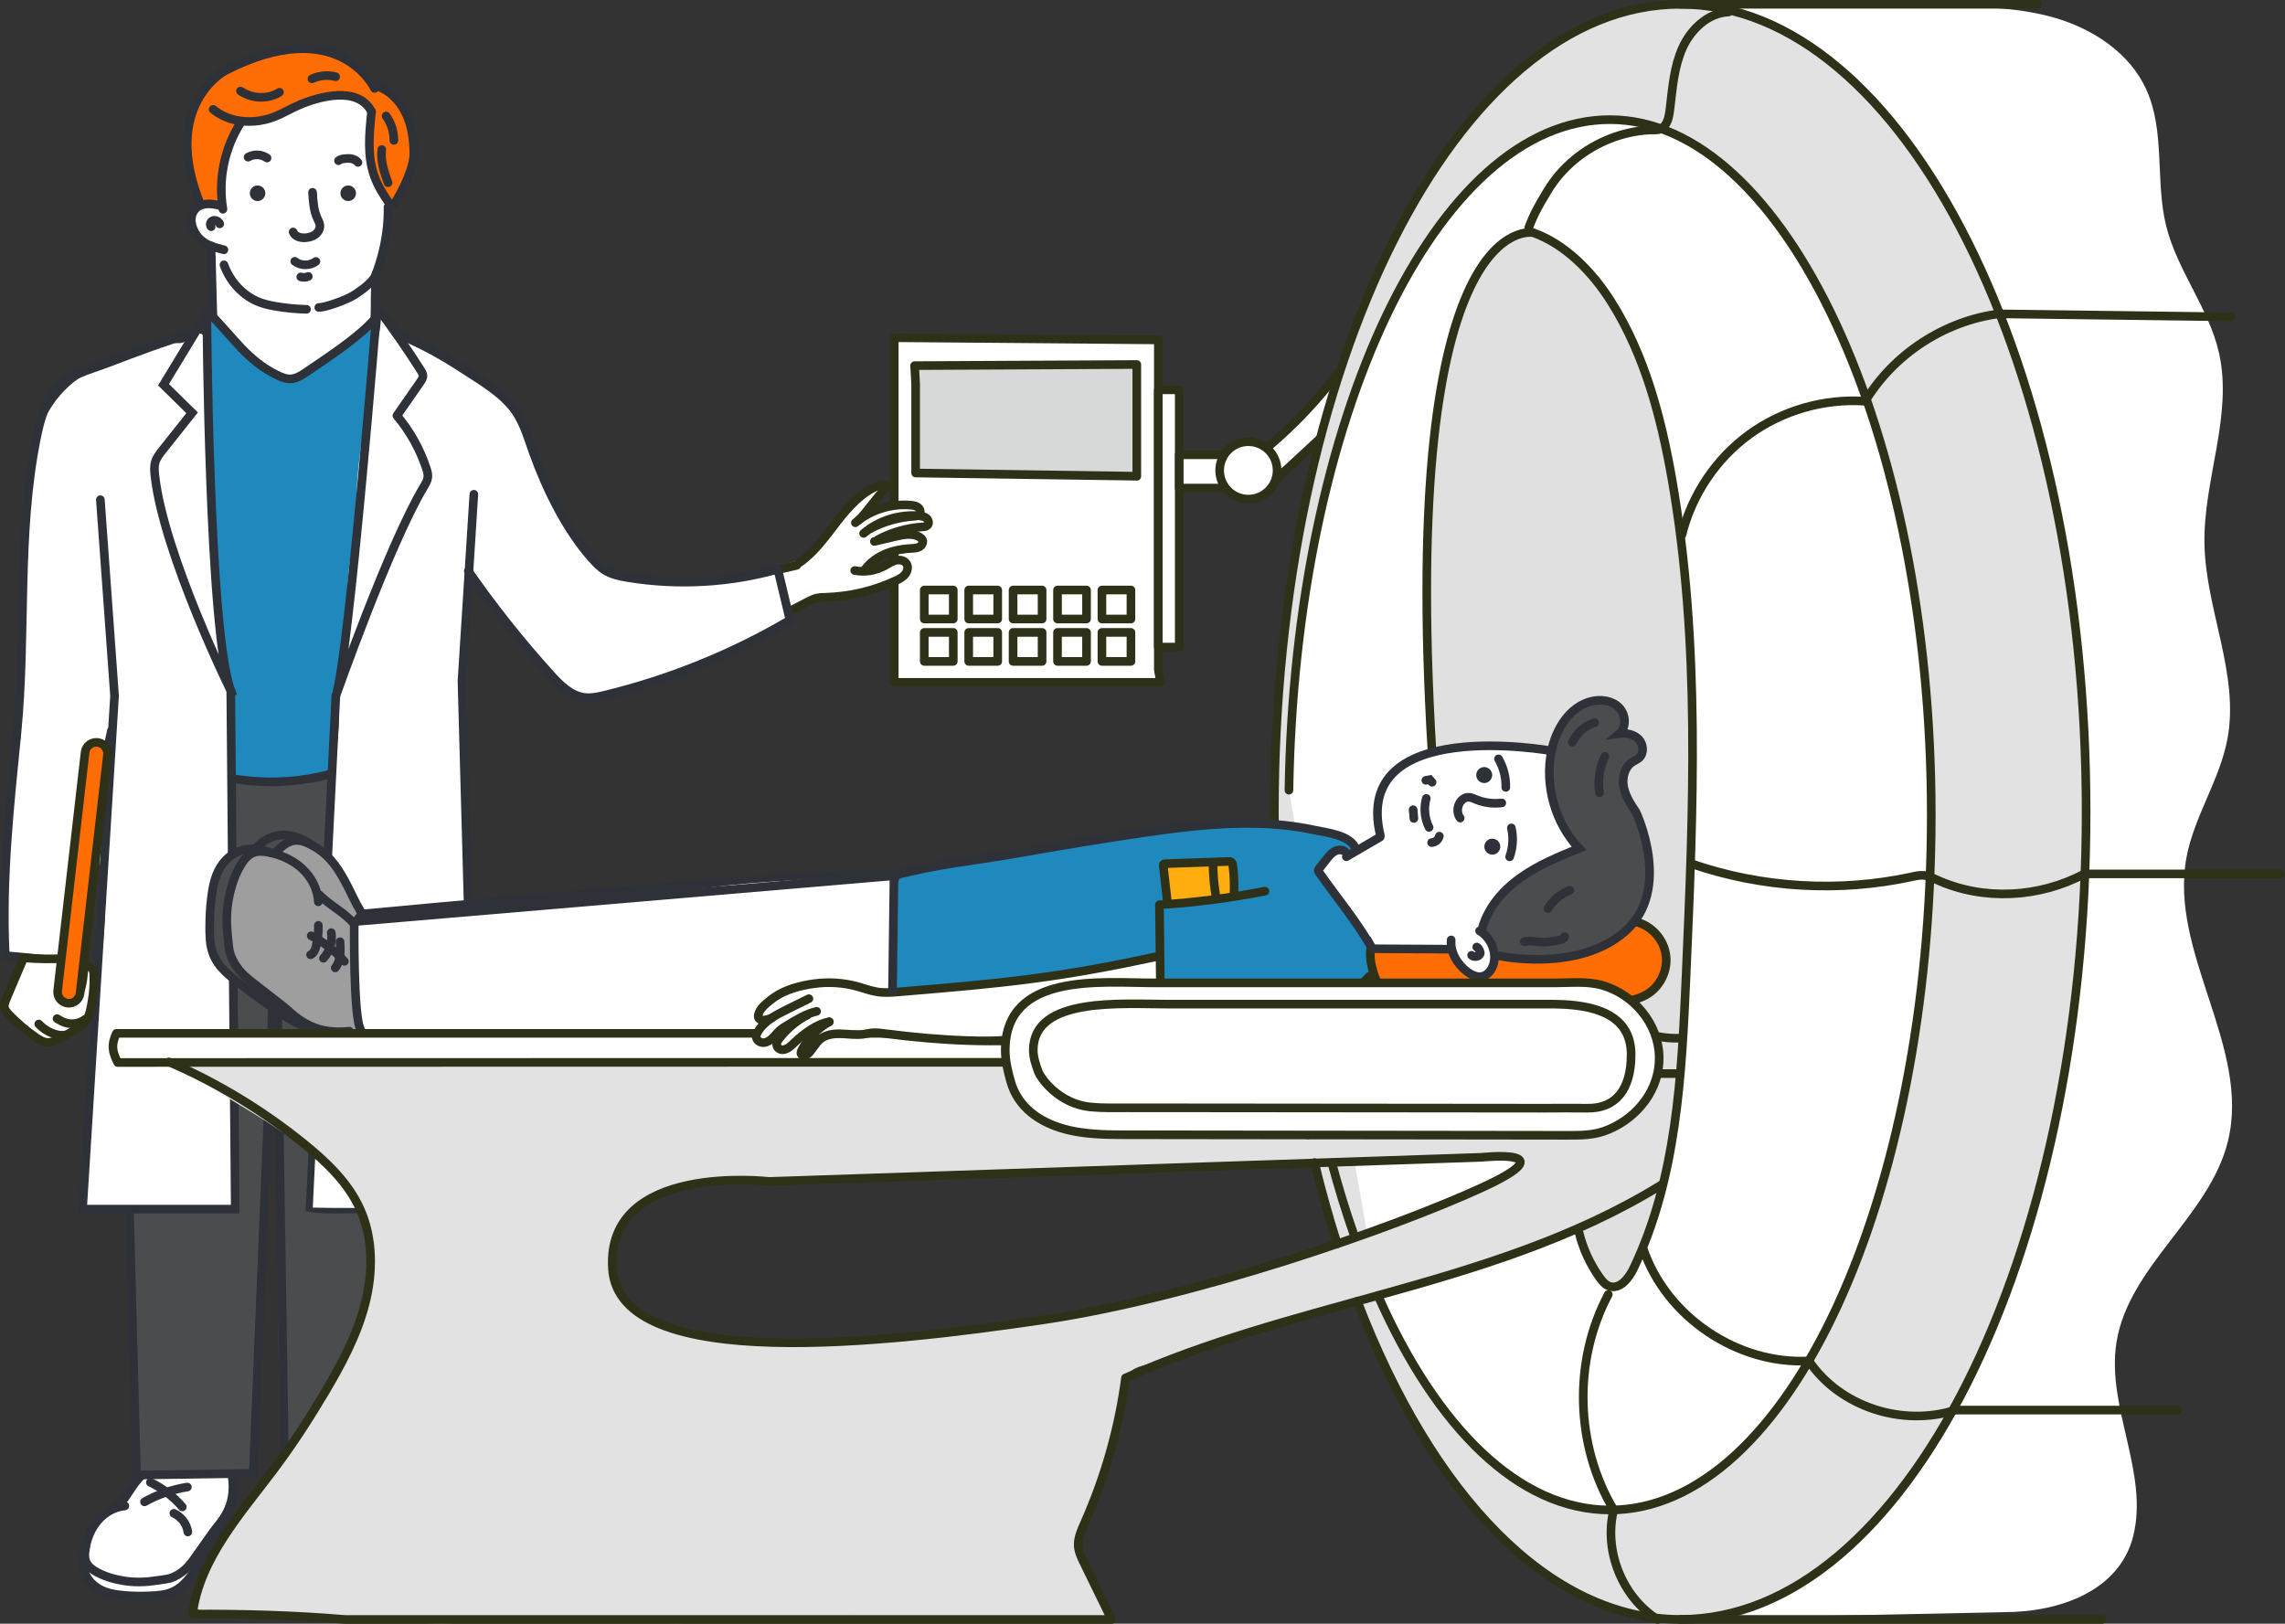 <?xml version="1.0" encoding="UTF-8"?>
<svg id="_圖層_2" data-name="圖層 2" xmlns="http://www.w3.org/2000/svg" viewBox="0 0 484.48 344.31">
  <rect x="0" y="0" width="484.48" height="344.31" fill="#333333" stroke="none"/>
  <g id="_圖層_1-2" data-name="圖層 1">
    <g>
      <g>
        <path d="M269.53,94.19c-.24.18-.49.38-.55.67-.04.19.02.38.08.56.37,1.19.73,2.38,1.1,3.57.09.29.24.63.54.68.15.02.3-.05.44-.11,3.21-1.55,6.03-3.89,8.15-6.76.36-.49.71-1.01.95-1.57.28-.65.42-1.35.57-2.04.4-1.83.89-3.64,1.42-5.44.1-.33.59-1.54.11-1.82-.4-.23-1.2.89-1.47,1.17-2.38,2.45-4.64,5.03-7.1,7.41-1.35,1.31-2.75,2.56-4.25,3.69Z" style="fill: #fff;"/>
        <path d="M189.6,71.62v73.07h56.46c-.16-1.21-.3-1.52-.46-2.73v-69.89c-.15,0-.53,0-.68,0l-55.31-.46Z" style="fill: #fff; stroke: #2e3117; stroke-linecap: round; stroke-linejoin: round; stroke-width: 1.83px;"/>
        <path d="M193.92,77.54c.09,1.29.13,2.58.22,3.87v18.89l46.89.68c0-.08,0,.08,0,0v-23.68c-.3,0-1.29,0-1.59,0l-45.52.23Z" style="fill: #d7d8d8; stroke: #2e3117; stroke-linecap: round; stroke-linejoin: round; stroke-width: 1.83px;"/>
        <rect x="195.97" y="125.11" width="6.15" height="6.15" style="fill: none; stroke: #2e3117; stroke-linecap: round; stroke-linejoin: round; stroke-width: 1.83px;"/>
        <rect x="205.39" y="125.11" width="6.15" height="6.15" style="fill: none; stroke: #2e3117; stroke-linecap: round; stroke-linejoin: round; stroke-width: 1.83px;"/>
        <rect x="214.8" y="125.11" width="6.15" height="6.15" style="fill: none; stroke: #2e3117; stroke-linecap: round; stroke-linejoin: round; stroke-width: 1.83px;"/>
        <rect x="224.22" y="125.11" width="6.15" height="6.15" style="fill: none; stroke: #2e3117; stroke-linecap: round; stroke-linejoin: round; stroke-width: 1.83px;"/>
        <rect x="233.64" y="125.11" width="6.15" height="6.15" style="fill: none; stroke: #2e3117; stroke-linecap: round; stroke-linejoin: round; stroke-width: 1.83px;"/>
        <rect x="195.97" y="134.1" width="6.15" height="6.15" style="fill: none; stroke: #2e3117; stroke-linecap: round; stroke-linejoin: round; stroke-width: 1.83px;"/>
        <rect x="205.39" y="134.1" width="6.15" height="6.15" style="fill: none; stroke: #2e3117; stroke-linecap: round; stroke-linejoin: round; stroke-width: 1.83px;"/>
        <rect x="214.8" y="134.1" width="6.15" height="6.15" style="fill: none; stroke: #2e3117; stroke-linecap: round; stroke-linejoin: round; stroke-width: 1.83px;"/>
        <rect x="224.22" y="134.1" width="6.15" height="6.15" style="fill: none; stroke: #2e3117; stroke-linecap: round; stroke-linejoin: round; stroke-width: 1.83px;"/>
        <rect x="233.64" y="134.1" width="6.15" height="6.15" style="fill: none; stroke: #2e3117; stroke-linecap: round; stroke-linejoin: round; stroke-width: 1.83px;"/>
        <rect x="245.59" y="82.66" width="4.44" height="54.55" style="fill: #fff; stroke: #2e3117; stroke-linecap: round; stroke-linejoin: round; stroke-width: 1.83px;"/>
        <rect x="250.03" y="96.43" width="11.49" height="7.06" style="fill: #fff; stroke: #2e3117; stroke-linecap: round; stroke-linejoin: round; stroke-width: 1.83px;"/>
        <circle cx="264.69" cy="99.75" r="6.09" style="fill: #fff; stroke: #2e3117; stroke-linecap: round; stroke-linejoin: round; stroke-width: 1.83px;"/>
        <path d="M268.97,94.66c5.56-4.71,10.59-10.05,14.96-15.89" style="fill: none; stroke: #2e3117; stroke-linecap: round; stroke-linejoin: round; stroke-width: 1.83px;"/>
        <path d="M270.52,101.67c3.16-2.95,6.33-5.89,9.51-8.81" style="fill: none; stroke: #2e3117; stroke-linecap: round; stroke-linejoin: round; stroke-width: 1.83px;"/>
        <g>
          <path d="M152.29,123.35c5.03-1.32,10.06-2.64,15.08-3.96.96-.25,1.94-.51,2.79-1.04.81-.5,1.45-1.22,2.08-1.94,1.48-1.67,2.96-3.34,4.45-5.02,2.82-3.19,5.8-6.48,9.76-8.04.06,2.06-1.48,3.78-2.92,5.25,2.52-1.21,5.29-1.91,8.09-2.03.91-.04,1.89,0,2.63.52.75.52,1.1,1.69.48,2.37.73-.43,1.81.24,1.76,1.08-.05.73-.76,1.25-1.47,1.46-.71.21-1.47.22-2.14.51.78.62,1.57,1.25,2.35,1.87.23.19.49.42.48.71-.01.42-.51.62-.93.69-2.03.38-4.13.34-6.12.89-1.99.55-3.96,1.88-4.42,3.9.8.67,2.02.41,2.95-.07.93-.47,1.82-1.14,2.86-1.2,1.04-.07,2.22.88,1.87,1.87-.1.29-.32.53-.55.74-2.33,2.24-5.69,3-8.91,3.34-3.21.33-6.52.34-9.56,1.42-2.5.89-4.69,2.46-6.96,3.82-2.64,1.57-5.42,2.88-8.2,4.18-3.04,1.42-6.09,2.85-9.13,4.27-2.16,1.01-4.34,2.03-6.62,2.72-.48.14-1.06.25-1.41-.11-.16-.16-.22-.39-.29-.6-.32-1.1-.64-2.21-.96-3.31-.73-2.51-3.55-10.35-.07-11.82,1.67-.71,4.03-.48,5.81-.81,2.43-.44,4.81-1.07,7.2-1.69Z" style="fill: #fff;"/>
          <g>
            <path d="M169.53,119.3c3.24-2.29,5.55-5.63,7.99-8.76,2.44-3.13,5.22-6.23,8.91-7.67.56-.22,1.47-.15,1.42.44-.02.22-.18.39-.34.55-1.61,1.58-3.79,4.81-5.4,6.39" style="fill: none; stroke: #2e3117; stroke-linecap: round; stroke-linejoin: round; stroke-width: 1.83px;"/>
            <path d="M181.36,110.85c3.22-2.73,7.56-4.1,11.76-3.73.57.05,1.16.15,1.59.52s.59,1.11.18,1.5c-.27.27-.69.3-1.08.33-3.25.22-6.45,1.13-9.33,2.65" style="fill: none; stroke: #2e3117; stroke-linecap: round; stroke-linejoin: round; stroke-width: 1.83px;"/>
            <path d="M183.11,113.11c3.22-2.73,7.56-4.1,11.76-3.73.57.05,1.16.15,1.59.52.43.37.59,1.11.18,1.5-.27.27-.69.3-1.08.33-3.25.22-6.45,1.13-9.33,2.65" style="fill: none; stroke: #2e3117; stroke-linecap: round; stroke-linejoin: round; stroke-width: 1.83px;"/>
            <path d="M181.22,120.98c2.13.41,4.4.06,6.31-.98.77-.41,1.49-.94,2.33-1.16.84-.22,1.87-.05,2.34.69.43.68.23,1.61-.28,2.24-.5.63-1.24,1.01-1.97,1.35-4.61,2.15-9.66,3.36-14.75,3.52-.71.02-1.43.03-2.12.2-.65.17-1.26.48-1.85.79-6.78,3.52-13.56,7.04-20.35,10.56-3.44,1.78-6.98,3.6-10.83,4.02" style="fill: none; stroke: #2e3117; stroke-linecap: round; stroke-linejoin: round; stroke-width: 1.83px;"/>
            <path d="M168.93,119.88c-10.03,2.38-20.18,4.29-30.39,5.73" style="fill: none; stroke: #2e3117; stroke-linecap: round; stroke-linejoin: round; stroke-width: 1.83px;"/>
            <path d="M185.39,114.81c1.49-.35,2.99-.7,4.48-1.05,1.71-.4,3.63-.77,5.13.14.24.15.47.34.59.6.23.54-.14,1.18-.65,1.46s-1.12.3-1.7.33c-2.39.13-4.81.63-6.88,1.84-1.22.71-2.31,1.68-3.11,2.83" style="fill: none; stroke: #2e3117; stroke-linecap: round; stroke-linejoin: round; stroke-width: 1.83px;"/>
          </g>
        </g>
      </g>
      <g>
        <path d="M87.3,315.96c.08.09.15.19.22.28.48.65.78,1.23,1.38,1.77.71.63,1.5,1.12,2.24,1.7,1.76,1.37,2.87,3.42,3.68,5.5.57,1.46,1.01,2.99,1.06,4.55.05,1.56-.34,3.18-1.29,4.42-.95,1.23-2.39,2.01-3.89,2.43-1.5.42-3.06.51-4.62.6-1.24.07-2.47.14-3.71.22-1.93.11-3.96.2-5.67-.7-2.42-1.29-3.45-4.15-5.02-6.39-.57-.82-1.24-1.58-1.79-2.42-.6-.91-1.05-1.91-1.51-2.91-.55-1.2-1.09-2.39-1.64-3.59-.6-1.31-1.19-2.62-1.63-3.99-.49-1.53-.78-3.13-.86-4.74,3.42.04,6.85.03,10.27-.05,1.73-.04,3.45-.1,5.18-.17,1.27-.05,3.48-.77,4.57.08.57.45,1.06,1.38,1.6,1.93.49.49.99.96,1.43,1.49Z" style="fill: #fff;"/>
        <path d="M49.59,316.24c-.09,2.66-1.5,5.07-2.46,7.56-.43,1.11-.77,2.27-1.44,3.25-.5.74-1.17,1.35-1.73,2.04-1.46,1.79-2.22,4.07-3.71,5.83-1.97,2.31-5.04,3.46-8.07,3.68-3.03.23-6.05-.38-9.01-1.05-.85-.19-1.71-.4-2.47-.83-1.72-.97-2.66-2.98-2.83-4.95s.32-3.94.84-5.85c.21-.75.42-1.5.82-2.17.96-1.6,2.78-2.42,4.34-3.44,2.41-1.58,4.37-3.84,5.59-6.45.14-.29.27-.59.51-.8.39-.34.96-.35,1.48-.34,3.87.06,7.75.12,11.62.18,1.58.02,3.86-.36,5.36.15,1.25.43,1.18,2.09,1.15,3.19Z" style="fill: #fff;"/>
        <path d="M49.35,255.75c-10.64.69-21.31.93-31.97.73.84-10.79,1.69-21.59,2.53-32.38.54-6.93,1.09-13.86,1.63-20.8.44-5.64,1.43-12.33-.03-17.6-.87-3.15-.36-6.89-.12-10.13.22-3,.12-7.08,1.25-9.9-4.83,12-5.18,25.26-5.47,38.19-5.05-.27-10.1-.54-15.15-.8-.36-.02-.75-.05-1.01-.29-.32-.3-.34-.79-.33-1.22.06-4.82.14-9.65.19-14.47.03-3.33-.58-6.01-.03-9.35.71-4.33.89-8.42,1.6-12.75.52-3.19,1.94-6.49,2-9.71.22-12.39,1.36-24.95,1.04-37.23-.36-13.87-.35-31.98,13.77-39.37,2.37-1.24,4.77-2.49,7.36-3.16,1.56-.4,3.17-.59,4.71-1.03,1.36-.39,2.68-1.48,4-1.75,1.52-.31,2.92.6,4.32-.58,5.02-4.22,3.79,1.91,3.88,5.53.06,2.58.45,5.15.68,7.72.52,5.68.33,11.4.13,17.11-.15,4.43,1.63,8.88,1.8,13.32.04,1.05.05,2.1-.11,3.14-.11.69-.28,1.36-.36,2.05-.22,1.94.33,3.89.29,5.84-.1,4.38,1.33,8.7,1.39,13.08.02,1.15.03,2.31.33,3.42.21.77.56,1.5.75,2.28.2.8.24,1.63.27,2.45l.3,7.12c.24,5.67.54,11.73.14,17.39-.51,7.39.05,14.66.08,22.07,0,.61,0,1.25-.3,1.78.61,5.52.82,11.06.55,16.6-.1,2.01-.25,4.01-.3,6.02-.06,2.84.1,5.7-.19,8.52-.4,3.78,1.06,7.74,1.14,11.54.05,2.54-.22,5.07-.39,7.6-.2,3.02-.52,6.01-.4,9.04Z" style="fill: #fff;"/>
        <path d="M79.91,38.31c.29,1.07.62,2.25,1.16,3.11.54.88,1.42,1.21,1.49,2.39.06.88-.2,1.76-.37,2.63-.36,1.8-.39,3.66-.77,5.46-.5,2.39-1.6,4.71-1.6,7.19-.16,2.52-.17,5.11-.51,7.6-.07.47-.14.95-.39,1.35-.19.32-.48.58-.77.83-4.08,3.55-8.44,6.79-13.03,9.66-1.4.87-2.95,1.75-4.59,1.58-1.25-.13-2.36-.85-3.38-1.59-3.87-2.79-7.36-6.13-10.31-9.87-.38-.48-.75-.96-1-1.52-.47-1.04-.49-2.22-.5-3.37-.02-2.01-.04-4.02-.05-6.03-.02-1.86-.43-3.95-1.52-5.52-.83-1.2-2.35-1.83-3.04-3.12-.78-1.47-.16-3.41,1.1-4.49,1.26-1.09,3-1.46,4.67-1.48-.12-3.46.33-6.94,1.33-10.25.49-1.62,1.11-3.23,2.11-4.6,1.44-1.98,3.29-2.83,5.64-3.13,3.51-.44,6.79-1.95,10.14-3.08,2.59-.88,5.36-1.56,8.11-1.3.91.08,2.22.14,2.96.7.84.63,1.26,2.01,1.44,2.99.24,1.33.16,2.7.16,4.05,0,3.03.44,6.07,1.29,8.98.08.26.15.54.23.83Z" style="fill: #fff;"/>
        <path d="M87.39,26.62c.33,1.12.56,2.28.58,3.45.01,1.01-.14,2.02-.29,3.03-.18,1.2-.25,2.5-.49,3.68-.25,1.21-1.17,2.3-1.63,3.44-.14.34-.25.7-.44,1.01-.15.25-.35.48-.55.7-.62.7-1.23,1.41-1.87,2.1-.27-.66-.85-1.27-1.23-1.89-.42-.68-.8-1.39-1.15-2.11-.69-1.45-1.22-2.97-1.6-4.53-.75-3.12-.86-6.39-.26-9.54.15-.79.34-1.59.2-2.38-.29-1.59-2.14-2.64-3.63-2.82-3.79-.47-7.53.68-11.08,1.88-1.84.62-3.67,1.28-5.54,1.79-.92.25-1.84.47-2.78.62-.91.15-1.87.09-2.77.26-.93.18-1.85.86-2.43,1.58-.37.46-.65.99-.91,1.52-2.34,4.79-3.19,10.3-2.4,15.57-1.03-.58-2.25-.8-3.41-.61-.33.05-.66.13-.99.07-.78-.15-1.15-1.02-1.37-1.79-.4-1.37-.69-2.78-.89-4.19-.19-1.38-.08-2.86-.34-4.21-.51-2.7-.59-5.43.18-8.11,1.39-4.85,5.32-8.68,9.83-10.93,4.51-2.26,9.58-3.13,14.6-3.67,1.2-.13,2.42-.24,3.63-.11,2.31.25,4.36,1.38,6.13,2.83,1.75,1.44,2.95,3.8,4.72,5.1,1.53,1.13,3.46,1.18,4.97,2.67,1.54,1.52,2.6,3.55,3.21,5.62Z" style="fill: #ff6d04;"/>
        <path d="M70.54,164.15c-1.97.69-4.01,1.14-6.09,1.35-1.99.2-4,.18-6.01.15-3.01-.04-6.04-.07-9.02-.55-.19,2.93-.37,5.86-.56,8.79-.08,1.24-.16,2.49-.12,3.73.07,2.11.49,4.18.6,6.28.12,2.15-.28,4.26-.31,6.42-.08,4.65.09,9.3.5,13.93.15,1.72.34,3.43.44,5.15.37,6.11-.34,12.22-.21,18.33.07,3,.22,5.95.19,8.96-.03,3.14-.07,6.29-.1,9.43-.04,3.46-.07,6.92-.11,10.38-7.33.02-14.67.03-22,.05-.11,5.03.09,9.92,0,14.96-.1,5.6.23,11.19.5,16.78.2,4.16.37,8.33.31,12.5-.06,4.05-.3,7.54.6,11.53,8.2.37,16.41.41,24.61.09-.46-3.26.19-6.73.44-9.97.29-3.74.48-7.47.52-11.22.08-7.37-.2-14.74.16-22.11.36-7.51.77-15.02,1.22-22.52.73-12.14.04-24.63,2.16-36.64.5,6.56.55,13.25.73,19.84.15,5.75.31,11.5.46,17.25.15,5.45.29,10.9.1,16.34-.12,3.48-.38,6.96-.51,10.44-.25,6.34-.09,12.7.39,19.02.22,2.92.81,5.91.89,8.8.09,3.32-.37,6.67-.27,10.01.01.37.05.79.34,1.01.23.18.55.17.84.15,7.58-.39,15.15-.73,22.73-1.13,1.93-5.65,1.33-11.56,1.8-17.38.51-6.26.79-12.55.97-18.83.09-3.14.8-6.32.73-9.43-.07-3.42-.08-6.85-.11-10.27-2.39-.02-4.74.48-7.11.79-4.5.59-9.08.49-13.55-.28-.28-.05-.59-.11-.76-.34-.13-.16-.17-.37-.19-.57-.2-1.74.41-3.45.4-5.18-.01-1.9.03-3.81.26-5.69.13-1.01.31-2.02.44-3.03.15-1.22.21-2.45.26-3.67.23-5.03.39-10.06.48-15.09.04-2.29-.07-4.61.22-6.88.04-.32.3-.48.32-.79.42-5.38.64-10.78.67-16.19.01-2.45-.29-4.91-.16-7.33.13-2.54.56-5.05.67-7.59.29-6.6.25-13.25,1.21-19.8Z" style="fill: #4b4c4e;"/>
        <path d="M79.77,67.63c-2.77,4.12-7.18,6.8-11.44,9.34-1.62.97-3.26,1.94-5.07,2.47-1.81.53-3.84.56-5.51-.31-1.9-1-3.05-2.98-4.7-4.35-.83-.69-1.78-1.22-2.65-1.85-2.33-1.67-4.46-3.78-6.19-6.06.28,7.69-.04,15.17-.16,22.86-.36,24.4,5.03,49.32,4.62,73.9,0,.53.02,1.14.45,1.46.29.21.68.22,1.04.21,6.29-.12,12.79.18,18.81-1.33.37-.09.77-.1,1.07-.34.46-.37.52-1.04.55-1.63.59-14.83,3.78-29.74,4.72-45.29,1.02-16.71,2.61-32.45,4.46-49.09Z" style="fill: #1f89bd;"/>
        <g>
          <path d="M80.5,66.87c5.39,6.14,15.26,7.53,19.38,14.58,2.31,3.95,2.24,8.81,2,13.38-.51,9.82-1.49,19.62-2.91,29.35-1.08,7.37.21,15.29-.33,22.72-.21,2.82-.51,5.63-.56,8.45-.11,6.02.5,12.09.63,18.11.09,4.37.18,8.74.27,13.11.03,1.65.63,4.37-.19,5.84-.6,1.08-2.2,2.48-3.05,3.44-2.47,2.79-6.84,2.27-10.54,2.78-3.31.45-6.36,1.86-9.56,2.72-1.54.42-3.34.9-4.95.72-2.25-.25-1.7-1.32-1.73-3.45-.1-7.84.11-15.69.66-23.51.59-8.51,2.41-17.03,2.26-25.57-.06-3.36-.38-6.78.37-10.06.47-2.09,1.55-3.85,1.73-5.99.18-2.14-.12-4.29-.22-6.42-.13-2.63.01-5.28.41-7.88.36-2.34,1.46-4.71,1.66-7.02.2-2.33-.31-4.94-.23-7.33.09-2.54.3-5.07.6-7.6.6-5.2,1.55-10.36,2.41-15.52.42-2.53.83-5.06,1.16-7.6.15-1.14,1.46-6.45.74-7.26Z" style="fill: #fff; fill-rule: evenodd;"/>
          <path d="M79.41,18.75s-7.53-16.17-31.76-3.71c0,0-13.75,7.34-5.11,28.41" style="fill: none; fill-rule: evenodd; stroke: #2e3138; stroke-linecap: round; stroke-miterlimit: 10; stroke-width: 1.83px;"/>
          <path d="M79.42,18.11c2.87.75,5.19,3.01,6.52,5.67,1.33,2.66,1.76,5.68,1.81,8.65.05,3.25-2.54,8.25-4.24,11.02" style="fill: none; fill-rule: evenodd; stroke: #2e3138; stroke-linecap: round; stroke-miterlimit: 10; stroke-width: 1.83px;"/>
          <path d="M78.78,23.68c-2.88-5.57-11.19-3.17-15.22-1.47-1.81.76-3.49,1.8-5.31,2.52-4.28,1.69-9.52,1.4-13.06-1.54" style="fill: none; fill-rule: evenodd; stroke: #2e3138; stroke-linecap: round; stroke-miterlimit: 10; stroke-width: 1.83px;"/>
          <path d="M59.25,19.56c-.59.38-1.24.65-1.92.83-2.14.57-4.51.16-6.34-1.08" style="fill: none; fill-rule: evenodd; stroke: #2e3138; stroke-linecap: round; stroke-miterlimit: 10; stroke-width: 1.83px;"/>
          <path d="M71.16,16.27c-1.66-.44-3.46-.28-5.01.45" style="fill: none; fill-rule: evenodd; stroke: #2e3138; stroke-linecap: round; stroke-miterlimit: 10; stroke-width: 1.83px;"/>
          <path d="M81.86,24.6c1.08,1.49,1.67,3.34,1.65,5.18" style="fill: none; fill-rule: evenodd; stroke: #2e3138; stroke-linecap: round; stroke-miterlimit: 10; stroke-width: 1.83px;"/>
          <path d="M80.95,31.71c-.31,2.39.51,4.77,1.32,7.04" style="fill: none; fill-rule: evenodd; stroke: #2e3138; stroke-linecap: round; stroke-miterlimit: 10; stroke-width: 1.83px;"/>
          <path d="M78.78,23.68c-.49,4.61-.97,9.41.62,13.77.77,2.12,2,4.04,3.29,5.88" style="fill: none; fill-rule: evenodd; stroke: #2e3138; stroke-linecap: round; stroke-miterlimit: 10; stroke-width: 1.83px;"/>
          <path d="M50.99,26.09c-3.42,5.36-4.77,12-3.72,18.28" style="fill: none; fill-rule: evenodd; stroke: #2e3138; stroke-linecap: round; stroke-miterlimit: 10; stroke-width: 1.83px;"/>
          <path d="M46.97,43.67c-.93-.24-1.88-.46-2.84-.44-.96.02-1.95.32-2.63,1-.64.64-.95,1.57-.94,2.48.01.91.32,1.79.77,2.58.31.55.7,1.06,1.16,1.49,1.34,1.26,3.21,1.74,4.99,2.19" style="fill: none; fill-rule: evenodd; stroke: #2e3138; stroke-linecap: round; stroke-miterlimit: 10; stroke-width: 1.83px;"/>
          <path d="M46.59,47.47c-.16-.34-.45-.62-.82-.72-.36-.1-.78,0-1.02.3-.24.29-.25.76.01,1.03" style="fill: none; fill-rule: evenodd; stroke: #2e3138; stroke-linecap: round; stroke-miterlimit: 10; stroke-width: 1.83px;"/>
          <path d="M79.77,57.99c-.34,2.62-.14,7.05-.31,9.67" style="fill: none; fill-rule: evenodd; stroke: #2e3138; stroke-linecap: round; stroke-miterlimit: 10; stroke-width: 1.83px;"/>
          <path d="M44.74,52.15c.13,5.33.26,9.39.39,14.72" style="fill: none; fill-rule: evenodd; stroke: #2e3138; stroke-linecap: round; stroke-miterlimit: 10; stroke-width: 1.83px;"/>
          <path d="M75.9,34.44c-.33-.42-.84-.68-1.36-.78s-1.07-.07-1.6,0c-.42.06-.85.15-1.17.42" style="fill: none; fill-rule: evenodd; stroke: #2e3138; stroke-linecap: round; stroke-miterlimit: 10; stroke-width: 1.83px;"/>
          <path d="M56.62,33.51c-1.15-.82-2.8-.9-4.02-.18" style="fill: none; fill-rule: evenodd; stroke: #2e3138; stroke-linecap: round; stroke-miterlimit: 10; stroke-width: 1.83px;"/>
          <path d="M66.27,40.78c.11,1.89.23,3.83,1.02,5.54.21.46.48.92.53,1.43.08.73-.32,1.46-.9,1.92-.58.46-1.32.66-2.05.74-1.07.1-2.35-.22-2.72-1.22" style="fill: none; fill-rule: evenodd; stroke: #2e3138; stroke-linecap: round; stroke-miterlimit: 10; stroke-width: 1.83px;"/>
          <path d="M62.49,55.41c1.27.99,3.2,1,4.49.03" style="fill: none; fill-rule: evenodd; stroke: #2e3138; stroke-linecap: round; stroke-miterlimit: 10; stroke-width: 1.83px;"/>
          <path d="M63.78,58.72c.52.16,1.1.12,1.59-.1" style="fill: none; fill-rule: evenodd; stroke: #2e3138; stroke-linecap: round; stroke-miterlimit: 10; stroke-width: 1.83px;"/>
          <path d="M72.18,40.98c0,.91.74,1.65,1.65,1.65s1.65-.74,1.65-1.65-.74-1.65-1.65-1.65-1.65.74-1.65,1.65Z" style="fill: #2e3138;"/>
          <path d="M52.96,40.98c0,.91.74,1.65,1.65,1.65s1.65-.74,1.65-1.65-.74-1.65-1.65-1.65-1.65.74-1.65,1.65Z" style="fill: #2e3138;"/>
          <path d="M67.59,65.2c1.44,0,5.96-1.61,7.69-2.75,1.22-.8,3.46-2.39,4.23-3.84,0,0,2.93-6.63,2.76-14.68" style="fill: none; fill-rule: evenodd; stroke: #2e3138; stroke-linecap: round; stroke-miterlimit: 10; stroke-width: 1.83px;"/>
          <path d="M79.45,67.66c-3.53,4.01-10.17,8.27-14.58,11.29-.98.67-2.03,1.33-3.22,1.39-1.08.05-2.12-.41-3.09-.9-6.04-2.99-8.96-7.7-13.67-12.51" style="fill: none; fill-rule: evenodd; stroke: #2e3138; stroke-linecap: round; stroke-miterlimit: 10; stroke-width: 1.83px;"/>
          <path d="M48.93,146.42c.18.49-14.24-28.92-16.08-45.52-.11-.98-.2-1.99.08-2.93.28-.95.91-1.75,1.53-2.53,2.09-2.63,4.18-5.27,6.27-7.9-2.02-1.99-4.04-3.97-6.06-5.96,3.06-5.04,6.12-10.08,9.18-15.11,0,0,.39,67.5,5.09,79.95Z" style="fill: none; fill-rule: evenodd; stroke: #2e3138; stroke-linecap: round; stroke-miterlimit: 10; stroke-width: 1.83px;"/>
          <path d="M40.72,70.68c-6.05,1.79-11.9,4-17.78,6.25-4.49,1.72-9.02,2.54-11.95,6.88-1.77,2.62-2.58,5.77-3.22,8.88-4.21,20.59-2.11,41.92-4.19,62.82-1.58,15.86-3.25,31.13-2.46,47.12,5.33.51,10.66,1.02,15.98,1.53.82-16.55,3.01-33.04,6.52-49.23" style="fill: none; fill-rule: evenodd; stroke: #2e3138; stroke-linecap: round; stroke-miterlimit: 10; stroke-width: 1.83px;"/>
          <polyline points="21.28 105.96 24.29 147.57 17.5 256.4 49.88 256.4 48.93 146.42" style="fill: none; fill-rule: evenodd; stroke: #2e3138; stroke-linecap: round; stroke-miterlimit: 10; stroke-width: 1.83px;"/>
          <path d="M70.03,164.15c-6.66,1.78-13.7,2.12-20.51.98" style="fill: none; fill-rule: evenodd; stroke: #2e3138; stroke-linecap: round; stroke-miterlimit: 10; stroke-width: 1.83px;"/>
          <polyline points="88.05 255.79 84.28 312.41 60.35 312.41 58.53 195.42 53.71 312.41 28.94 312.79 27.45 256.78" style="fill: none; fill-rule: evenodd; stroke: #2e3138; stroke-linecap: round; stroke-miterlimit: 10; stroke-width: 1.83px;"/>
          <path d="M64.51,312.79c-.21,6.46,2.68,9.13,4.07,11.09,1.02,1.44,2.04,2.88,3.06,4.32.87,1.22,1.8,2.66,2.93,3.67.93.84,2.12,1.57,3.33,1.92.54.16,3.66.58,4.39.65,2.69.24,4.96.05,7.58-.64,1.19-.31,2.35-.76,3.43-1.35.92-.5,1.82-1.14,2.25-2.09.38-.84.34-1.82.2-2.73-.33-2.22-1.18-4.38-2.63-6.09-1.45-1.71-3.53-2.92-5.76-3.13" style="fill: none; stroke: #2e3138; stroke-linecap: round; stroke-miterlimit: 10; stroke-width: 1.83px;"/>
          <path d="M88.64,318.32c-2.04-2.28-2.18-3.76-4.36-5.91" style="fill: none; stroke: #2e3138; stroke-linecap: round; stroke-miterlimit: 10; stroke-width: 1.83px;"/>
          <path d="M95.66,327.1c.59,2.05,1.48,5.9-2.29,8.55-1.74,1.23-3.95,1.57-6.08,1.74-1.73.14-3.48.17-5.22.08-1.56-.07-3.13-.15-4.6-.74-2.68-1.07-4.09-3.37-5.68-5.64-1.73-2.46-3.38-4.97-4.94-7.54-1.35-2.22-2.85-5.9-2.44-8.47" style="fill: none; stroke: #2e3138; stroke-linecap: round; stroke-miterlimit: 10; stroke-width: 1.83px;"/>
          <path d="M49.18,312.79c1.14,6.89-2.56,10.05-3.94,12.01-1.02,1.44-2.04,2.88-3.06,4.32-.87,1.22-1.8,2.66-2.92,3.67-.93.84-2.12,1.57-3.33,1.92-.54.16-3.66.58-4.39.65-2.69.24-4.96.05-7.58-.64-1.19-.31-2.35-.76-3.43-1.35-.92-.5-1.82-1.14-2.25-2.09-.38-.84-.34-1.82-.2-2.73.33-2.22,1.18-4.38,2.63-6.09,1.45-1.71,3.53-2.92,5.76-3.13" style="fill: none; stroke: #2e3138; stroke-linecap: round; stroke-miterlimit: 10; stroke-width: 1.83px;"/>
          <path d="M25.18,319.25c2.04-2.28,2.72-4.31,4.89-6.46" style="fill: none; stroke: #2e3138; stroke-linecap: round; stroke-miterlimit: 10; stroke-width: 1.83px;"/>
          <path d="M18.16,328.02c-.59,2.05-1.48,5.9,2.29,8.55,1.74,1.23,3.95,1.57,6.08,1.74,1.73.14,3.48.17,5.22.08,1.56-.07,3.13-.15,4.6-.74,2.68-1.07,4.09-3.37,5.68-5.64,1.73-2.46,3.38-4.97,4.94-7.54,1.35-2.22,2.85-5.9,2.44-8.47" style="fill: none; stroke: #2e3138; stroke-linecap: round; stroke-miterlimit: 10; stroke-width: 1.83px;"/>
          <path d="M82.28,313.67c-1.86.95-3.54,2.27-4.91,3.85" style="fill: none; stroke: #2e3138; stroke-linecap: round; stroke-miterlimit: 10; stroke-width: 1.83px;"/>
          <path d="M84.67,317.1c-2.54-1.53-5.66-1.58-8.57-2.13" style="fill: none; stroke: #2e3138; stroke-linecap: round; stroke-miterlimit: 10; stroke-width: 1.83px;"/>
          <path d="M39.72,315.33c-3.18.49-6.28,1.56-9.08,3.14" style="fill: none; stroke: #2e3138; stroke-linecap: round; stroke-miterlimit: 10; stroke-width: 1.83px;"/>
          <path d="M38.65,319.54c-1.86-2.18-4.18-3.97-6.76-5.2" style="fill: none; stroke: #2e3138; stroke-linecap: round; stroke-miterlimit: 10; stroke-width: 1.83px;"/>
          <path d="M81.37,320.98c-2.28.05-4.44,1.71-5.06,3.91" style="fill: none; stroke: #2e3138; stroke-linecap: round; stroke-miterlimit: 10; stroke-width: 1.83px;"/>
          <path d="M36.86,320.9c1.57.7,2.74,2.25,2.97,3.96" style="fill: none; stroke: #2e3138; stroke-linecap: round; stroke-miterlimit: 10; stroke-width: 1.83px;"/>
          <path d="M47.49,56.16c1.3,3.65,4.12,6.63,7.51,7.92,1.14.43,2.32.69,3.51.89,2.14.37,4.31.57,6.48.62" style="fill: none; fill-rule: evenodd; stroke: #2e3138; stroke-linecap: round; stroke-miterlimit: 10; stroke-width: 1.83px;"/>
          <path d="M84.34,70.88c4.93,1.93,9.56,4.54,13.98,7.44,3.84,2.52,8.46,5.13,11.08,9.01,1.78,2.64,2.64,5.78,3.72,8.78,2.73,7.57,6.87,16.06,12.2,22.11.91,1.03,1.85,2.05,3.02,2.76,1.47.89,3.2,1.24,4.9,1.52,10.52,1.7,21.41,1.09,31.67-1.78.86,3.59,1.73,7.19,2.59,10.78-12.19,7.17-25.43,12.54-39.17,15.89-1.46.36-2.96.69-4.44.5-2.89-.38-5.13-2.62-7.09-4.78-6.3-6.95-12.14-14.3-17.5-22" style="fill: #fff; fill-rule: evenodd; stroke: #2e3138; stroke-linecap: round; stroke-linejoin: round; stroke-width: 1.83px;"/>
          <path d="M100.47,104.81l-2.52,39.63,3.06,110.51s-30.49,2.28-35.27,1.14l5.47-108.52" style="fill: none; fill-rule: evenodd; stroke: #2e3138; stroke-linecap: round; stroke-miterlimit: 10; stroke-width: 1.83px;"/>
          <path d="M71.21,147.57c-.07.22,11.25-32.02,18.65-44.37.38-.63.77-1.28.85-2,.07-.64-.12-1.28-.32-1.89-1.34-4.07-3.48-7.89-6.24-11.17,1.65-2.37,3.29-4.73,4.94-7.1.3-.44.62-.92.58-1.44-.03-.39-.24-.73-.45-1.06-2.9-4.58-6-9.03-9.28-13.33,0,0-5.91,73.73-8.72,82.36Z" style="fill: none; fill-rule: evenodd; stroke: #2e3138; stroke-linecap: round; stroke-linejoin: round; stroke-width: 1.83px;"/>
          <path d="M98.79,226.18c.25,0,.53.02.73.17.25.19.32.53.37.84,1.43,9.12,1.59,18.45.48,27.62-11.31,1.11-22.69,1.53-34.05,1.26.39-8.1.78-16.21,1.17-24.31.06-1.26-.41-4.61.33-5.62.8-1.09,3.59-.47,4.85-.45,4.03.08,8.06.15,12.1.23l14.01.26Z" style="fill: #fff; fill-rule: evenodd;"/>
        </g>
      </g>
      <path d="M410.63,1.44c8.44-.01,17.02,0,25.12,2.36,8.1,2.37,15.81,7.47,19.31,15.15,4.07,8.92,1.87,19.43,4.22,28.95,2.34,9.46,9.05,17.42,11.2,26.92,3.01,13.28-3.33,26.89-3.08,40.5.26,13.95,7.43,27.62,4.88,41.34-1.63,8.76-7.09,16.46-8.7,25.22-3.69,20.18,13.69,40.19,8.8,60.11-3.92,15.98-21.14,26.51-23.65,42.77-2.12,13.71,6.99,27.68,3.53,41.11-2.95,11.42-15.46,15.98-27.25,15.98l-73.57,1.54c3.95-8.87,5.15-93.43,5.23-103.14.57-66.81,1.14-133.66-1.91-200.4-.55-12.1-2.3-26.12,1.06-37.91,17.6-2.54,37-.52,54.81-.52Z" style="fill: #fff;"/>
      <path d="M277.36,240.67c-4.61-20.98-7.16-44.15-7.16-68.51C270.2,77.58,308.73.91,356.25.91s86.06,76.67,86.06,171.24-38.53,171.24-86.06,171.24c-27.92,0-52.74-26.47-68.46-67.48" style="fill: #e2e2e3;"/>
      <path d="M273.29,167.56c1.27-79,31.26-142.19,68.07-142.19s68.12,66,68.12,147.41-30.5,147.41-68.12,147.41c-19.32,0-36.76-17.4-49.15-45.36" style="fill: #fff;"/>
      <path d="M334.83,261.47c.83,3.37,2.31,6.58,4.32,9.41.55.77,1.19,1.56,2.09,1.86,2.2.74,4.11-1.67,5.11-3.76,9.13-19.06,10.21-40.84,11.14-61.96,1.54-35.21,3.07-70.75-3-105.46-2.3-13.13-5.78-26.31-12.88-37.59-3.97-6.3-9.71-12.2-16.53-14.63,0,0-29.47-1.05-21.56,109.16" style="fill: #e0e0e1;"/>
      <path d="M356.36,227.17c-2.13.17-4.32.3-6.43.66-1.93.33-1.98.63-2.71,2.31-1.47,3.4-4.14,5.9-7.55,7.32-3.98,1.66-8.4,1.87-12.71,2.06-32.29,1.43-64.69,2.86-96.87-.15-7.44-.7-15.67-1.93-16.24-10.97-.06-.93-.11-2.05-.91-2.51-.26-.15-.56-.21-.86-.26-8.62-1.48-16.93-1.96-25.65-1.95-37.9.02-75.8.04-113.7.06-11.27,0-25.23-2.17-36.09.36,5.62,5.74,14.27,9.96,20.99,14.47,6.06,4.07,12.3,8.32,16.18,14.51,8.79,13.98,2.62,32.61-6.65,46.28-6.2,9.14-13.69,17.39-19.46,26.83-1.62,2.64-7.68,11.12-6.31,14.35,1.38,3.26,14.82,2.04,18.23,2.2,3.48,0,7,.32,10.48.47,4.72.21,9.44.42,14.17.61,4.27.18,8.84.8,13.06.22,4.39-.59,9.22.03,13.66.07,4.72.04,9.43.06,14.15.06,4.63,0,9.26-.03,13.89-.08,2.2-.02,4.89.37,7.03-.09,1.6-.34,2.8-1.06,4.57-1.08,8.14-.09,16.28-.18,24.42-.27,3.71-.04,7.42-.08,11.12.07,4.69.19,9.37.7,14.07.88,9.44.35,18.91-.64,28.34-.01,2.25.15,4.71.33,6.55-.97-2.13-4.44-5.65-9.23-6.17-14.22-.65-6.25,3.56-12.88,5.58-18.55.93-2.61,1.64-5.3,2.25-8,.48-2.13.88-4.28,1.22-6.43.28-1.78.62-3.75,2.05-4.85.7-.54,1.57-.79,2.42-1.03,9.49-2.68,18.7-5.92,28.17-8.69,9.99-2.92,20.08-5.47,30.15-8.12,6.23-1.64,12.45-3.31,18.51-5.47,8.88-3.17,17.36-7.36,25.82-11.54,3.25-1.61,6.83-3.59,7.8-7.08,1.74-6.19.83-13.06,3.01-19.1.27-.76.61-1.55.43-2.33ZM321.4,247.58c-48.66,24.57-103.17,37.45-157.68,37.27-6.62-.02-13.34-.25-19.67-2.19-6.55-2.01-13.15-6.83-13.69-13.66-.47-5.83,2.58-12.31,7.77-14.99,5.2-2.68,12.68-3.29,18.5-3.78,4.63-.39,9,.41,13.63.02-3.5.11-7,.23-10.51.34l18.68-1.03c-2.72.23-5.45.46-8.17.68,49.6-1.61,99.19-3.17,148.81-4.09,1.04-.02,2.49.39,2.33,1.42Z" style="fill: #e2e2e3; fill-rule: evenodd;"/>
      <path d="M273.29,167.56c1.27-79,31.26-142.19,68.07-142.19s68.12,66,68.12,147.41-30.5,147.41-68.12,147.41c-19.32,0-36.76-17.4-49.15-45.36" style="fill: none; stroke: #2e3117; stroke-linecap: round; stroke-linejoin: round; stroke-width: 1.83px;"/>
      <path d="M286.96,261.5c-1.66-4.76-3.19-9.75-4.58-14.94" style="fill: none; stroke: #2e3117; stroke-linecap: round; stroke-linejoin: round; stroke-width: 1.83px;"/>
      <path d="M277.36,240.67c-4.61-20.98-7.16-44.15-7.16-68.51C270.2,77.58,308.73.91,356.25.91s86.06,76.67,86.06,171.24-38.53,171.24-86.06,171.24c-27.92,0-52.74-26.47-68.46-67.48" style="fill: none; stroke: #2e3117; stroke-linecap: round; stroke-linejoin: round; stroke-width: 1.83px;"/>
      <path d="M283.53,263.75c-1.76-5.53-3.37-11.28-4.81-17.22" style="fill: none; stroke: #2e3117; stroke-linecap: round; stroke-linejoin: round; stroke-width: 1.83px;"/>
      <path d="M334.83,261.47c.83,3.37,2.31,6.58,4.32,9.41.55.77,1.19,1.56,2.09,1.86,2.2.74,4.11-1.67,5.11-3.76,9.13-19.06,10.21-40.84,11.14-61.96,1.54-35.21,3.07-70.75-3-105.46-2.3-13.13-5.78-26.31-12.88-37.59-3.97-6.3-9.71-12.2-16.53-14.63,0,0-28.5-5.82-21.45,110.21" style="fill: none; stroke: #2e3117; stroke-linecap: round; stroke-linejoin: round; stroke-width: 1.83px;"/>
      <g>
        <g>
          <path d="M54.17,180.36c-2.31,2.53-3.35,5.87-4.33,9.1-.45,1.49-.91,3.04-.76,4.62.17,1.75.56,3.14,1.51,4.65,1.5,2.35,3.83,4.73,5.6,6.92.66.81,1.35,1.6,2.05,2.39.56.64,1.15,1.3,1.9,1.72.29-.68.58-1.13.42-1.92-.14-.73-.52-1.41-.91-2.06-1.33-2.19-2.77-4.32-4.32-6.39-.89-1.19-1.84-2.42-2.02-3.83-.16-1.18.25-2.33.64-3.44l2.38-6.62c.59-1.65,1.2-3.31,2.23-4.73.64-.87,4.93-3.69,1.75-3.58-2.35.08-4.7,1.58-6.15,3.16Z" style="fill: #4b4c4e;"/>
          <path d="M74.67,191.46c-.12-.27-.22-.54-.33-.8-.34-.83-.61-1.69-.93-2.53-.96-2.58-2.6-4.35-4.44-6.3-.63-.66-.98-1.42-1.84-1.89-.39-.21-.82-.34-1.24-.47-1.07-.32-2.14-.64-3.2-.96-1.03-.31-1.4-.38-2.12.4-2.22,2.4-4.29,4.96-5.72,7.86-2.21,4.48-2.73,10.09.11,14.49.84,1.3,1.94,2.45,2.89,3.7.76,1.01,1.42,2.08,2.15,3.11,1.66,2.34,3.69,4.47,5.99,6.28,1.17.93,2.41,1.78,3.71,2.53.94.54,2.7,1.64,3.8,1.26.85-.3,1.14-1.26,1.32-2.11.72-3.4,1.45-6.79,2.17-10.19.35-1.67.71-3.33,1.06-5,.24-1.12,1.21-3.11.64-4.23-.59-1.14-1.57-1.78-2.45-2.62-.69-.66-1.17-1.61-1.57-2.54Z" style="fill: #9e9e9f;"/>
          <path d="M72.49,217.45c-8.17-1.47-10.42-6.54-12.13-8.73-1.26-1.62-2.52-3.23-3.78-4.85-1.07-1.37-2.36-2.9-3.09-4.45-.61-1.29-1.02-2.81-.98-4.2.02-.62.64-4.03.83-4.81.68-2.88,1.71-5.18,3.42-7.63.78-1.12,1.69-2.15,2.74-3.04.89-.76,1.93-1.45,3.15-1.53,1.09-.07,2.17.35,3.15.84,3.56,1.79,5.46,4.38,7.31,7.76,1.79,3.26,3.06,6.95,5.82,9.55" style="fill: none; stroke: #2e3138; stroke-linecap: round; stroke-miterlimit: 10; stroke-width: 1.83px;"/>
          <path d="M66.35,179.33c-2.1-1.41-6.12-3.81-10.45-.92-2,1.34-3.18,3.5-4.13,5.64-.77,1.75-1.42,3.55-1.95,5.39-.47,1.65-.94,3.32-.81,5.06.26,3.2,2.35,5.55,4.33,8.08,2.15,2.75,4.4,5.43,6.74,8.04,2.02,2.26,5.64,5.24,8.67,5.8" style="fill: none; stroke: #2e3138; stroke-linecap: round; stroke-miterlimit: 10; stroke-width: 1.83px;"/>
          <path d="M75.27,204.05c-1.33-2.53-3.15-4.84-5.33-6.79" style="fill: none; stroke: #2e3138; stroke-linecap: round; stroke-miterlimit: 10; stroke-width: 1.83px;"/>
          <path d="M75.46,200.12c-.38,1.73-.86,3.63-2.4,4.62" style="fill: none; stroke: #2e3138; stroke-linecap: round; stroke-miterlimit: 10; stroke-width: 1.83px;"/>
          <path d="M74.17,197.89c-.21,1.8-1.34,3.44-2.98,4.33" style="fill: none; stroke: #2e3138; stroke-linecap: round; stroke-miterlimit: 10; stroke-width: 1.83px;"/>
          <path d="M71.95,195.74c-.34,1.34-.88,2.62-1.61,3.8-.36.58-.85,1.18-1.57,1.25" style="fill: none; stroke: #2e3138; stroke-linecap: round; stroke-miterlimit: 10; stroke-width: 1.83px;"/>
        </g>
        <g>
          <path d="M46.11,185.7c-1.52,3.35-1.6,7.14-1.64,10.82-.02,1.69-.03,3.44.56,5.05.65,1.77,1.41,3.1,2.75,4.37,2.1,1.99,5.01,3.74,7.32,5.47.86.64,1.75,1.25,2.63,1.86.72.49,1.46.99,2.31,1.21.09-.8.24-1.36-.13-2.13-.34-.71-.9-1.31-1.45-1.86-1.89-1.87-3.87-3.64-5.93-5.32-1.18-.96-2.44-1.95-3.01-3.36-.48-1.18-.41-2.5-.34-3.78.15-2.54.3-5.09.45-7.63.11-1.9.23-3.82.83-5.62.37-1.11,3.72-5.36.68-4.26-2.24.81-4.09,3.09-5.04,5.19Z" style="fill: #4b4c4e;"/>
          <path d="M68.45,191.36c-.6-.46-1.19-.94-1.6-1.58-.46-.71-.65-1.57-.97-2.35-.62-1.5-1.74-2.73-3.06-3.65-.64-.45-1.38-.71-2.03-1.12-.79-.5-1.34-1.17-2.3-1.4-.43-.1-.88-.1-1.33-.1-1.12,0-2.23,0-3.35,0-1.07,0-1.46.03-1.93,1.07-1.47,3.18-2.75,6.49-3.32,9.95-.89,5.35.18,11.35,4.14,15.05,1.17,1.1,2.55,1.95,3.81,2.96,1.01.81,1.95,1.72,2.93,2.57,2.25,1.93,4.79,3.51,7.51,4.69,1.38.6,2.82,1.11,4.28,1.49,1.06.28,3.06.87,4,.14.74-.57.74-1.67.68-2.6-.25-3.76-.5-7.52-.75-11.27-.12-1.84-.24-3.69-.37-5.53-.08-1.24.3-3.62-.56-4.6-1.31-1.49-4.16-2.45-5.79-3.69Z" style="fill: #9e9e9f;"/>
          <path d="M74.06,218.65c-8.28.99-11.85-3.59-14.1-5.34-1.66-1.29-3.33-2.59-4.99-3.88-1.41-1.1-3.08-2.29-4.21-3.68-.95-1.16-1.76-2.61-2.11-4.07-.16-.66-.5-4.39-.54-5.27-.14-3.21.21-5.92,1.17-9,.44-1.4,1.03-2.76,1.79-4.01.64-1.07,1.46-2.11,2.61-2.57,1.03-.41,2.18-.31,3.27-.09,2.62.51,5.16,1.64,7.12,3.46,1.96,1.82,3.3,4.36,3.42,7.03" style="fill: none; stroke: #2e3138; stroke-linecap: round; stroke-miterlimit: 10; stroke-width: 1.83px;"/>
          <path d="M67.64,189.7c2.61,2.55,4.99,3.47,7.44,6.18" style="fill: none; stroke: #2e3138; stroke-linecap: round; stroke-miterlimit: 10; stroke-width: 1.83px;"/>
          <path d="M57.55,180.86c-2.41-.82-6.95-2.07-10.31,2.27-1.55,2.01-2.09,4.63-2.4,7.15-.26,2.06-.38,4.14-.38,6.21,0,1.86.01,3.74.63,5.52,1.13,3.25,3.8,5.05,6.42,7.07,2.84,2.19,5.75,4.29,8.73,6.29,2.57,1.73,6.88,3.72,9.96,3.36" style="fill: none; stroke: #2e3138; stroke-linecap: round; stroke-miterlimit: 10; stroke-width: 1.83px;"/>
          <path d="M73.01,203.85c-1.98-2.22-4.37-4.07-7.02-5.42" style="fill: none; stroke: #2e3138; stroke-linecap: round; stroke-miterlimit: 10; stroke-width: 1.83px;"/>
          <path d="M72.1,199.69c.12,1.92.18,4.04-1.03,5.55" style="fill: none; stroke: #2e3138; stroke-linecap: round; stroke-miterlimit: 10; stroke-width: 1.83px;"/>
          <path d="M70.24,197.77c.3,1.93-.33,3.99-1.66,5.43" style="fill: none; stroke: #2e3138; stroke-linecap: round; stroke-miterlimit: 10; stroke-width: 1.83px;"/>
          <path d="M67.5,196.22c.05,1.5-.12,3-.49,4.46-.18.71-.49,1.49-1.16,1.78" style="fill: none; stroke: #2e3138; stroke-linecap: round; stroke-miterlimit: 10; stroke-width: 1.83px;"/>
        </g>
        <path d="M75.08,195.88l1.68-2.08s106.46-10.07,112.79-8.11" style="fill: #fff; stroke: #2e3138; stroke-linecap: round; stroke-miterlimit: 10; stroke-width: 1.83px;"/>
        <path d="M228.54,178.35c-10.34,1.79-20.68,3.58-31.02,5.37-1.75.3-3.52.61-5.12,1.39-.73.35-1.43.83-1.83,1.53-.35.62-.43,1.35-.5,2.06-.67,6.73-1.19,13.48-1.54,20.24-.02.34,0,.73.26.93.19.14.44.13.68.11,18.18-1.19,36.47-2.39,54.18-6.64.45-.11.95-.21,1.34.05.36.24.48.7.56,1.13.25,1.34.22,2.67.33,4.01.64.09,1.15-.17,1.76-.24.79-.09,1.66.04,2.46.07,1.7.05,3.39.1,5.09.14,3.39.08,6.79.13,10.18.14,6.86.03,13.72-.06,20.58-.28,1.07-.03,2.17-.08,3.14-.54,1.78-.85,2.06-3.33,1.8-5.09-.37-2.42-1.8-4.52-3.2-6.53-1.99-2.87-4.51-5.33-6.35-8.31-.62-1-1.98-3.05-1.68-4.31.36-1.53,3.6-2.9,4.97-3.14.82-.14,1.82-.01,2.21.72.23-.52.45-1.04.68-1.56.07-.16.14-.33.1-.5-.05-.2-.25-.33-.43-.43-5.39-3.07-11.72-3.71-17.8-3.94-6.77-.25-13.57-.13-20.33.57-1.11.12-2.22.24-3.33.38-5.75.71-11.47,1.69-17.18,2.67Z" style="fill: #1f89bd;"/>
        <path d="M189.2,207.73c.02.6,0,1.29-.45,1.69-.43.38-1.07.33-1.63.26-4.67-.6-9.28-1.89-13.99-1.75s-9.74,2.08-11.91,6.26c-.64,1.23-.79,3.1.48,3.66-1.49,1.1-3.49,1.15-5.34,1.16-25.5.09-51,.17-76.51.26-1.1,0-2.37-.08-3.01-.98-.33-.47-.4-1.07-.47-1.65-.62-5.75-1.23-11.49-1.85-17.24-.12-1.08-.17-2.33.62-3.08.54-.51,1.33-.63,2.07-.72,2.3-.29,4.59-.66,6.89-.95,0,0,4.1-.34,4.1-.34,20.8-1.73,41.36-3.58,62.12-6.11,12.35-1.51,24.57-1.88,36.94-2.4.74-.03,1.58-.02,2.08.52-.08-.08-.63,4.37-.61,4.84.09,1.64.18,3.29.24,4.94.13,3.88.1,7.75.22,11.63Z" style="fill: #fff;"/>
        <path d="M189.55,185.7l-114.44,9.73s-.23,20.42,1.37,22.91" style="fill: none; stroke: #2e3138; stroke-linecap: round; stroke-miterlimit: 10; stroke-width: 1.83px;"/>
        <path d="M212.81,219.12H24.68c-1.13,2.44-.91,3.77.27,6.18l188.57-.04" style="fill: #fff; stroke: #2e3117; stroke-linecap: round; stroke-linejoin: round; stroke-width: 1.83px;"/>
        <path d="M291.92,208.17c.74,1.75,3.26,1.89,5.11,2.31,8.18,1.86,16.57,2.54,24.92,3.22h10.88c3.94-.05,7.88-.48,11.75-1.28,1.59-.33,3.19-.73,4.59-1.55,2.77-1.63,4.44-4.97,4.07-8.17-.36-3.2-2.73-6.08-5.8-7.05,0,0-18.87-8.02-49.43-.75,0,0-11.33.84-6.09,13.27Z" style="fill: #ff6d04; stroke: #2e3117; stroke-linecap: round; stroke-linejoin: round; stroke-width: 1.83px;"/>
        <path d="M292.17,274.7c20.93-5.83,41.62-12.02,60.15-23.49" style="fill: none; stroke: #2e3117; stroke-linecap: round; stroke-linejoin: round; stroke-width: 1.83px;"/>
        <path d="M35.83,225.19c10.3,4.46,19.98,10.33,28.69,17.4,4.72,3.83,9.26,8.16,11.78,13.69,2.86,6.29,2.82,13.61,1.08,20.3-1.74,6.69-5.05,12.85-8.58,18.79-3.27,5.5-6.76,10.89-10.6,16.02-7.16,9.58-15.84,19.01-17.38,30.87,10.79-.06,21.59.25,32.34,1.15h162.52c-2.05-4.17-3.8-7.82-5.85-12-.55-1.13-1.12-2.29-1.21-3.54-.12-1.69.62-3.3,1.3-4.85,4.36-9.79,7.31-20.21,8.72-30.83,17.18-7.67,35.44-12.44,53.52-17.48" style="fill: none; stroke: #2e3117; stroke-linecap: round; stroke-linejoin: round; stroke-width: 1.83px;"/>
        <path d="M328.81,159.15c-2.05-.13-4.1-.25-6.15-.38-3.06-.19-6.13-.38-9.19-.21-1.81.1-3.62.33-5.42.56-3.27.42-6.62.87-9.56,2.38-.74.38-1.46.83-2.09,1.37-1.86,1.59-2.96,3.91-3.49,6.3-.44,1.97-.53,3.99-.55,6-.02,1.84-.36,2.74-2.09,3.6-1.38.68-2.75,1.37-4.13,2.05-.14.07-.29.14-.44.11-.24-.04-.38-.31-.61-.4-.17-.07-.37-.02-.54.03-1.62.47-3.05,1.53-3.97,2.95-.36.55-.64,1.22-.44,1.84.11.33.34.61.57.87,3.2,3.68,6.51,7.31,9.2,11.4.68,1.04,1.33,2.11,1.91,3.21.72,1.35,1.21,1.07,2.72,1.02,2.82-.11,5.64-.36,8.47-.44,1.25-.03,3.8-.45,4.79.32.49.38.88,1.33,1.28,1.83.45.57.94,1.11,1.46,1.61.61.59,1.29,1.15,2.11,1.35,1.34.32,2.78-.47,3.48-1.65.7-1.18.76-2.66.46-4s-.94-2.58-1.57-3.8c-.13-.26-.27-.53-.29-.83-.02-.27.07-.54.16-.8,1.53-4.32,4.7-8.04,8.72-10.24,1.72-.94,3.59-1.61,5.23-2.69,1.8-1.18,3.43-2.89,5.57-3.07-1.05-1.67-2.09-3.34-3.14-5-.69-1.1-1.38-2.2-1.86-3.4-.49-1.24-.75-2.55-.91-3.87-.32-2.7-.18-5.34.31-8.01Z" style="fill: #fff;"/>
        <path d="M345.72,162.74c.99-1.05,2.54-1.82,2.71-3.25.11-.92-.44-1.8-1.11-2.44-.91-.87-2.09-1.47-3.33-1.68.61-1.68.3-3.66-.79-5.08s-2.93-2.22-4.71-2.06c-2.87.26-5,2.72-6.65,5.09-2.12,3.05-3.04,6.3-3.18,10.02-.11,2.94.37,5.9,1.42,8.65,1.01,2.63,2.1,5.32,3.96,7.47-7.98,2.86-14.9,8.61-19.15,15.95-.23.39-.45.81-.45,1.27,0,.39.19.75.36,1.09.63,1.24,1.27,2.48,1.9,3.72.26.51.54,1.04,1.03,1.35.42.26.93.31,1.42.35,4.54.37,9.16.36,13.63-.61,1.35-.29,2.69-.67,3.99-1.16,1.15-.43,2.36-.63,3.5-1.14,2.29-1.02,4.31-2.6,5.89-4.54.48-.59.92-1.22,1.26-1.9.22-.45.4-.93.57-1.4.97-2.62,1.95-5.13,1.87-7.97-.05-1.85-.46-3.68-.96-5.46-.9-3.21-2.09-6.34-3.39-9.41-1.01-2.39-1.85-4.65.21-6.85Z" style="fill: #4b4c4e;"/>
        <path d="M315.08,166c-.91.21-1.82-.35-2.04-1.26-.21-.91.35-1.82,1.26-2.04.91-.21,1.82.35,2.04,1.26.21.91-.35,1.82-1.26,2.04Z" style="fill: #2e3138;"/>
        <path d="M316.8,181.18c-.91.21-1.82-.35-2.04-1.26-.21-.91.35-1.82,1.26-2.04.91-.21,1.82.35,2.04,1.26.21.91-.35,1.82-1.26,2.04Z" style="fill: #2e3138;"/>
        <path d="M314.19,197.17c1.13-4.52,4.35-8.29,8.14-11.01s8.14-4.5,12.46-6.26c-5.09-5.43-7.33-13.38-5.84-20.67.96-4.67,3.87-9.41,8.51-10.53,2.02-.49,4.35-.15,5.81,1.32,1.46,1.47,1.65,4.2.07,5.55,1.46-.18,3.06.12,4.09,1.17,1.03,1.05,1.21,2.96.12,3.95-.43.38-.98.59-1.46.91-1.66,1.09-2.21,3.37-1.82,5.32.39,1.95,1.52,3.66,2.62,5.31,0,0,7.77,16.33-2.27,25.22-10.04,8.89-26.85,5.22-26.85,5.22" style="fill: none; stroke: #2e3138; stroke-linecap: round; stroke-miterlimit: 10; stroke-width: 1.83px;"/>
        <path d="M313.71,197.39c2.11,1.25,3.38,3.78,3.12,6.21-.17,1.56-1.14,3.21-2.69,3.47-1.07.18-2.13-.34-3.01-.98-2.13-1.57-3.66-4.14-3.45-6.78" style="fill: none; stroke: #2e3138; stroke-linecap: round; stroke-miterlimit: 10; stroke-width: 1.83px;"/>
        <path d="M328.95,159.22s-42.4-7.65-36.29,17.9" style="fill: none; stroke: #2e3138; stroke-linecap: round; stroke-miterlimit: 10; stroke-width: 1.83px;"/>
        <line x1="307.07" y1="201.27" x2="290.94" y2="201.18" style="fill: none; stroke: #2e3138; stroke-linecap: round; stroke-miterlimit: 10; stroke-width: 1.83px;"/>
        <path d="M318.42,170.26c-1.87.23-3.79-.03-5.53-.75-.54-.23-1.1-.5-1.69-.45-.36.03-.69.18-.99.39-1.23.88-1.53,2.81-.61,4.02" style="fill: none; stroke: #2e3138; stroke-linecap: round; stroke-miterlimit: 10; stroke-width: 1.83px;"/>
        <path d="M320.45,175.56c.46,2.02.33,4.18-.37,6.13" style="fill: none; stroke: #2e3138; stroke-linecap: round; stroke-miterlimit: 10; stroke-width: 1.83px;"/>
        <path d="M319.27,166.97c.05-2.11-.49-4.23-1.55-6.05" style="fill: none; stroke: #2e3138; stroke-linecap: round; stroke-miterlimit: 10; stroke-width: 1.83px;"/>
        <path d="M302.41,169.3c-.57,2.03-.36,4.27.59,6.15" style="fill: none; stroke: #2e3138; stroke-linecap: round; stroke-miterlimit: 10; stroke-width: 1.83px;"/>
        <path d="M299.62,171.7c.05.62.1,1.23.16,1.85" style="fill: none; stroke: #2e3138; stroke-linecap: round; stroke-miterlimit: 10; stroke-width: 1.83px;"/>
        <path d="M305.18,177.31c-.17.74-.88,1.33-1.64,1.36" style="fill: none; stroke: #2e3138; stroke-linecap: round; stroke-miterlimit: 10; stroke-width: 1.83px;"/>
        <path d="M303.64,165.87c-.17-.19-.34-.37-.51-.56-.27.05-.54.11-.81.16" style="fill: none; stroke: #2e3138; stroke-linecap: round; stroke-miterlimit: 10; stroke-width: 1.83px;"/>
        <path d="M313.1,200.82c.39.15.57.59.7.98.03.09.06.18.06.28,0,.19-.12.36-.26.48-.43.37-1.14.38-1.58.01" style="fill: none; stroke: #2e3138; stroke-linecap: round; stroke-miterlimit: 10; stroke-width: 1.83px;"/>
        <path d="M340.28,160.38c-1.15,2.38-1.55,5.12-1.15,7.74" style="fill: none; stroke: #2e3138; stroke-linecap: round; stroke-miterlimit: 10; stroke-width: 1.83px;"/>
        <path d="M338.13,153.24c-2.07.63-3.84,2.17-4.75,4.13" style="fill: none; stroke: #2e3138; stroke-linecap: round; stroke-miterlimit: 10; stroke-width: 1.83px;"/>
        <path d="M332.87,188.76c-1.92.74-3.59,2.14-4.66,3.91" style="fill: none; stroke: #2e3138; stroke-linecap: round; stroke-miterlimit: 10; stroke-width: 1.83px;"/>
        <path d="M331.75,198.61c-.17.47-.73.64-1.22.74-1.07.23-2.16.44-3.26.43-1.36-.02-2.75-.39-4.08-.09" style="fill: none; stroke: #2e3138; stroke-linecap: round; stroke-miterlimit: 10; stroke-width: 1.83px;"/>
        <path d="M195.79,209.3c-2.94.27-5.91.54-8.85.2-2.88-.33-5.66-1.24-8.54-1.59-4.87-.6-9.92.45-14.15,2.95-1.05.62-2.09,1.37-2.67,2.44-.58,1.07-.59,2.54.28,3.41-1.17.63-2,2.06-1.53,3.3.47,1.24,2.53,1.59,3.11.4.17,1.26,1.84,1.73,3.07,1.4,1.23-.34,2.3-1.16,3.56-1.37.22.87.44,1.74.66,2.61,1.66-3.05,5.44-4.27,8.91-4.49,4.26-.26,8.49.56,12.73,1.02,9.25,1,18.59.28,27.87-.45.99-.08,2.04-.18,2.84-.76.88-.65,1.28-1.74,1.76-2.72,1.28-2.56,4.23-5.86,7.15-6.4,4.03-.75,8.33-.83,12.42-.88.3,0,.64-.02.85-.23.13-.13.19-.31.25-.48.47-1.52.46-3.18-.02-4.69-1.84-.72-4.75.64-6.62.99-9.1,1.73-18.29,2.89-27.49,3.85-5.19.54-10.38,1.02-15.58,1.49Z" style="fill: #fff;"/>
        <path d="M245.57,202.77c-21.33,4.65-33.21,5.76-54.97,7.55-1.52.13-3.06.24-4.57.01-1.42-.22-2.77-.74-4.15-1.12-3.01-.84-6.19-1.05-9.28-.62-2.85.39-6.04,1.22-8.41,2.87-.56.39-1.1.81-1.61,1.25-.8.68-1.58,1.49-1.79,2.52-.03.17-.05.34,0,.5.11.41.58.63,1,.6.42-.03,1.46-.25,1.82-.47" style="fill: none; stroke: #2e3117; stroke-linecap: round; stroke-linejoin: round; stroke-width: 1.83px;"/>
        <path d="M171.5,211.77c-1.52.75-3.04,1.5-4.56,2.25-2.45,1.21-5.05,2.56-6.35,4.95-.13.24-.24.49-.26.75-.05.72.66,1.33,1.39,1.37.72.04,1.4-.35,1.94-.84.53-.49.96-1.08,1.49-1.58.59-.56,1.29-.98,1.99-1.4,1.9-1.15,3.84-2.31,6-2.82" style="fill: none; stroke: #2e3117; stroke-linecap: round; stroke-linejoin: round; stroke-width: 1.83px;"/>
        <path d="M171.18,215.24c-2.24,1.15-4.27,2.85-5.92,4.94-.32.41-.65.91-.57,1.45.09.62.7.97,1.24.97,1.04-.01,1.88-.93,2.68-1.68,1.97-1.85,4.71-3.86,7.22-4.25" style="fill: none; stroke: #2e3117; stroke-linecap: round; stroke-linejoin: round; stroke-width: 1.83px;"/>
        <path d="M175.82,216.67c-2.46,1.39-4.51,3.5-5.82,6-.13.24-.25.52-.17.78.21.65,1.21.35,1.67-.15.88-.94,1.44-2.17,2.45-2.97,1.2-.97,2.85-1.17,4.39-1.12,1.54.05,3.09.31,4.62.11.69-.09,1.37-.27,2.06-.32.85-.07,1.7.05,2.54.16,12.33,1.6,23.27,2.03,35.67,1.09" style="fill: none; stroke: #2e3117; stroke-linecap: round; stroke-linejoin: round; stroke-width: 1.83px;"/>
        <path d="M292.63,177.49c-2.39,1.39-4.78,2.78-7.17,4.18" style="fill: none; stroke: #2e3138; stroke-linecap: round; stroke-miterlimit: 10; stroke-width: 1.83px;"/>
        <path d="M285.27,180.67c-.57-.56-1.53-.54-2.24-.17-.71.37-1.23,1.02-1.72,1.64-.54.68-1.08,1.36-1.62,2.04-.09.12-.19.25-.19.4,0,.15.08.28.17.4,3.78,5.4,8.06,10.46,11.28,16.21" style="fill: none; stroke: #2e3138; stroke-linecap: round; stroke-miterlimit: 10; stroke-width: 1.83px;"/>
        <path d="M287.47,180.09c-.99-3.05-6.3-3.54-9.01-4.13-3.99-.85-8.07-1.25-12.14-1.34-7.94-.18-15.86.79-23.7,1.93-9.12,1.33-18.21,2.86-27.29,4.45-8.63,1.52-17.29,2.31-25.78,4.68-.11,8.22-.21,16.44-.32,24.67" style="fill: none; stroke: #2e3138; stroke-linecap: round; stroke-miterlimit: 10; stroke-width: 1.83px;"/>
        <path d="M261.63,189.87c.1-2.12.03-4.25-.24-6.36-.03-.24-.07-.51-.26-.67-.19-.17-.47-.17-.73-.16-4.43.15-8.87.31-13.3.46-.15,0-.33.02-.41.15-.06.09-.05.21-.04.31.29,2.6.58,5.19.88,7.79" style="fill: #ffad0f; stroke: #2e3117; stroke-linecap: round; stroke-linejoin: round; stroke-width: 1.83px;"/>
        <path d="M257.19,183.22c.05,2.63.2,4.3.63,6.9" style="fill: none; stroke: #2e3117; stroke-linecap: round; stroke-linejoin: round; stroke-width: 1.83px;"/>
        <path d="M268.2,188.97c-7.38,1.45-14.86,2.42-22.37,2.88.08,7.08.16,14.17.25,21.25,0,.46.03.98.38,1.29.29.26.71.29,1.11.31,12.84.53,26.16.98,38.04-3.93,1.96-.81,3.29-2.22,4.74-3.76" style="fill: none; stroke: #2e3117; stroke-linecap: round; stroke-linejoin: round; stroke-width: 1.83px;"/>
      </g>
      <path d="M226.53,239.63c3.53.84,7.31.97,10.88.99,4.27.02,8.55.01,12.82.02,19.72.02,39.45.05,59.17.07,7.53,0,15.07.02,22.6.03,3.31,0,6,.07,9.13-1.26,6.15-2.61,10.81-8.5,10.66-15.4-.15-7.05-5.42-13.24-12.08-15.15-3.19-.91-6.77-.51-10.06-.51h-84.89c-11.09,0-31.54-2.37-31.62,14.23-.01,2.27.54,4.5,1.15,6.68,1.53,5.47,6.11,8.63,11.37,10.07.29.08.58.15.87.22Z" style="fill: #fff; stroke: #2e3117; stroke-linecap: round; stroke-linejoin: round; stroke-width: 1.83px;"/>
      <path d="M231.17,234.73c2.58.26,5.28.18,7.8.18,4.68,0,9.35,0,14.03.01,18.03.02,36.06.03,54.09.05,6.89,0,13.78.01,20.66.02,3.03,0,5.37-.05,8.87,0,5.76.08,9.23-3.75,9.22-11.37,0-7.32-5.75-9.72-11.88-10.43-2.96-.34-5.35-.26-8.36-.26h-77.61c-10.14,0-28.84-1.62-28.91,9.72,0,1.55.5,3.07,1.05,4.56.59,1.58,4.47,6.85,11.03,7.52Z" style="fill: #fff; stroke: #2e3117; stroke-linecap: round; stroke-linejoin: round; stroke-width: 1.83px;"/>
      <path d="M351.66,219.81c1.46.27,2.95.39,4.44.34" style="fill: none; stroke: #2e3117; stroke-linecap: round; stroke-linejoin: round; stroke-width: 1.83px;"/>
      <path d="M351.89,227.65h4.1" style="fill: none; stroke: #2e3117; stroke-linecap: round; stroke-linejoin: round; stroke-width: 1.83px;"/>
      <path d="M163.03,250.53l151.05-5.12s18.64-2.05,0,6.49c-18.64,8.54-60.63,23.22-93.07,28-32.44,4.78-89.8,11.61-91.16-10.93-1.37-22.53,33.19-18.44,33.19-18.44Z" style="fill: none; stroke: #2e3117; stroke-linecap: round; stroke-linejoin: round; stroke-width: 1.83px;"/>
      <line x1="356.25" y1=".91" x2="432.01" y2=".91" style="fill: none; stroke: #2e3117; stroke-linecap: round; stroke-linejoin: round; stroke-width: 1.83px;"/>
      <line x1="356.25" y1="343.4" x2="445.67" y2="343.4" style="fill: none; stroke: #2e3117; stroke-linecap: round; stroke-linejoin: round; stroke-width: 1.83px;"/>
      <path d="M356.62,113.38c2.08-8.45,7.22-16.12,14.26-21.24,7.03-5.13,15.91-7.67,24.59-7.06,6.04-9.99,16.77-17.01,28.34-18.53l49.18.64" style="fill: none; stroke: #2e3117; stroke-linecap: round; stroke-linejoin: round; stroke-width: 1.83px;"/>
      <path d="M324.13,48.29c1.15-3.1,2.31-5.02,4.01-7.85,3-4.99,7.74-8.85,13.14-11,2.7-1.07,5.57-1.73,8.47-1.87,1.63-.08,2.45.27,3.41-1.2.66-1.01.82-2.44.96-3.61.5-4.29.85-8.7,2.63-12.64,1.79-3.94,5.4-7.38,9.72-7.57" style="fill: none; stroke: #2e3117; stroke-linecap: round; stroke-linejoin: round; stroke-width: 1.83px;"/>
      <path d="M358.7,183.18c14.94,5.14,31.29,6.09,46.72,2.73.81-.18,1.63-.36,2.45-.29.98.09,1.88.54,2.78.94,9.87,4.48,21.7,3.84,31.27-1.25h41.66" style="fill: none; stroke: #2e3117; stroke-linecap: round; stroke-linejoin: round; stroke-width: 1.83px;"/>
      <path d="M348.42,264.85c4.88,14.36,19.96,24.55,35.1,23.73,6.62,9.77,19.83,14,31.08,10.43h47.12" style="fill: none; stroke: #2e3117; stroke-linecap: round; stroke-linejoin: round; stroke-width: 1.83px;"/>
      <path d="M341,274.49c-7.48,14.05-7.03,32.01,1.15,45.67-2.15,8.65,1.77,18.46,9.3,23.25" style="fill: none; stroke: #2e3117; stroke-linecap: round; stroke-linejoin: round; stroke-width: 1.83px;"/>
      <g>
        <path d="M5.02,203.13c-1.23,2.9-2.46,5.79-3.69,8.69-.25.6-.51,1.24-.37,1.87.12.55.53,1.01.94,1.44,1.72,1.79,3.63,3.42,5.71,4.86.77.54,1.64,1.07,2.62,1.06.73,0,1.41-.32,2.05-.64,1.23-.61,2.42-1.28,3.58-1.99.82-.5,1.63-1.04,2.21-1.76.96-1.18,1.17-2.81,1.43-4.26.33-1.83.46-3.7.39-5.57-.02-.47-.05-.97-.3-1.37-.25-.41-.76-.68-1.2-.51-.54.22-.64.92-.69,1.5-.06.74-.16,1.47-.3,2.19-.15.78-.36,1.59-.86,2.21-.5.63-1.34,1.04-2.11.8-.25-.89-.25-1.78-.29-2.7-.08-1.91-.16-3.82-.23-5.73-2.85.19-6.04.13-8.89-.1Z" style="fill: #fff; fill-rule: evenodd; stroke: #2e3117; stroke-linecap: round; stroke-miterlimit: 10; stroke-width: 1.83px;"/>
        <path d="M17.49,157.26h.02c1.31,0,2.38,1.07,2.38,2.38v50.89c0,1.31-1.07,2.38-2.38,2.38h-.02c-1.31,0-2.38-1.07-2.38-2.38v-50.89c0-1.31,1.07-2.38,2.38-2.38Z" transform="translate(13.75 370.95) rotate(-173.44)" style="fill: #ff6d04; stroke: #2e3117; stroke-linecap: round; stroke-miterlimit: 10; stroke-width: 1.83px;"/>
        <path d="M8.22,217.14c1.03,1.1,2.38,1.9,3.85,2.26.78.19,1.23.14,2.03.04" style="fill: none; fill-rule: evenodd; stroke: #2e3117; stroke-linecap: round; stroke-miterlimit: 10; stroke-width: 1.83px;"/>
        <path d="M12.09,216c.57.33,1.15.67,1.78.87,1.38.44,2.97.18,4.13-.69" style="fill: none; fill-rule: evenodd; stroke: #2e3117; stroke-linecap: round; stroke-miterlimit: 10; stroke-width: 1.83px;"/>
      </g>
    </g>
  </g>
</svg>